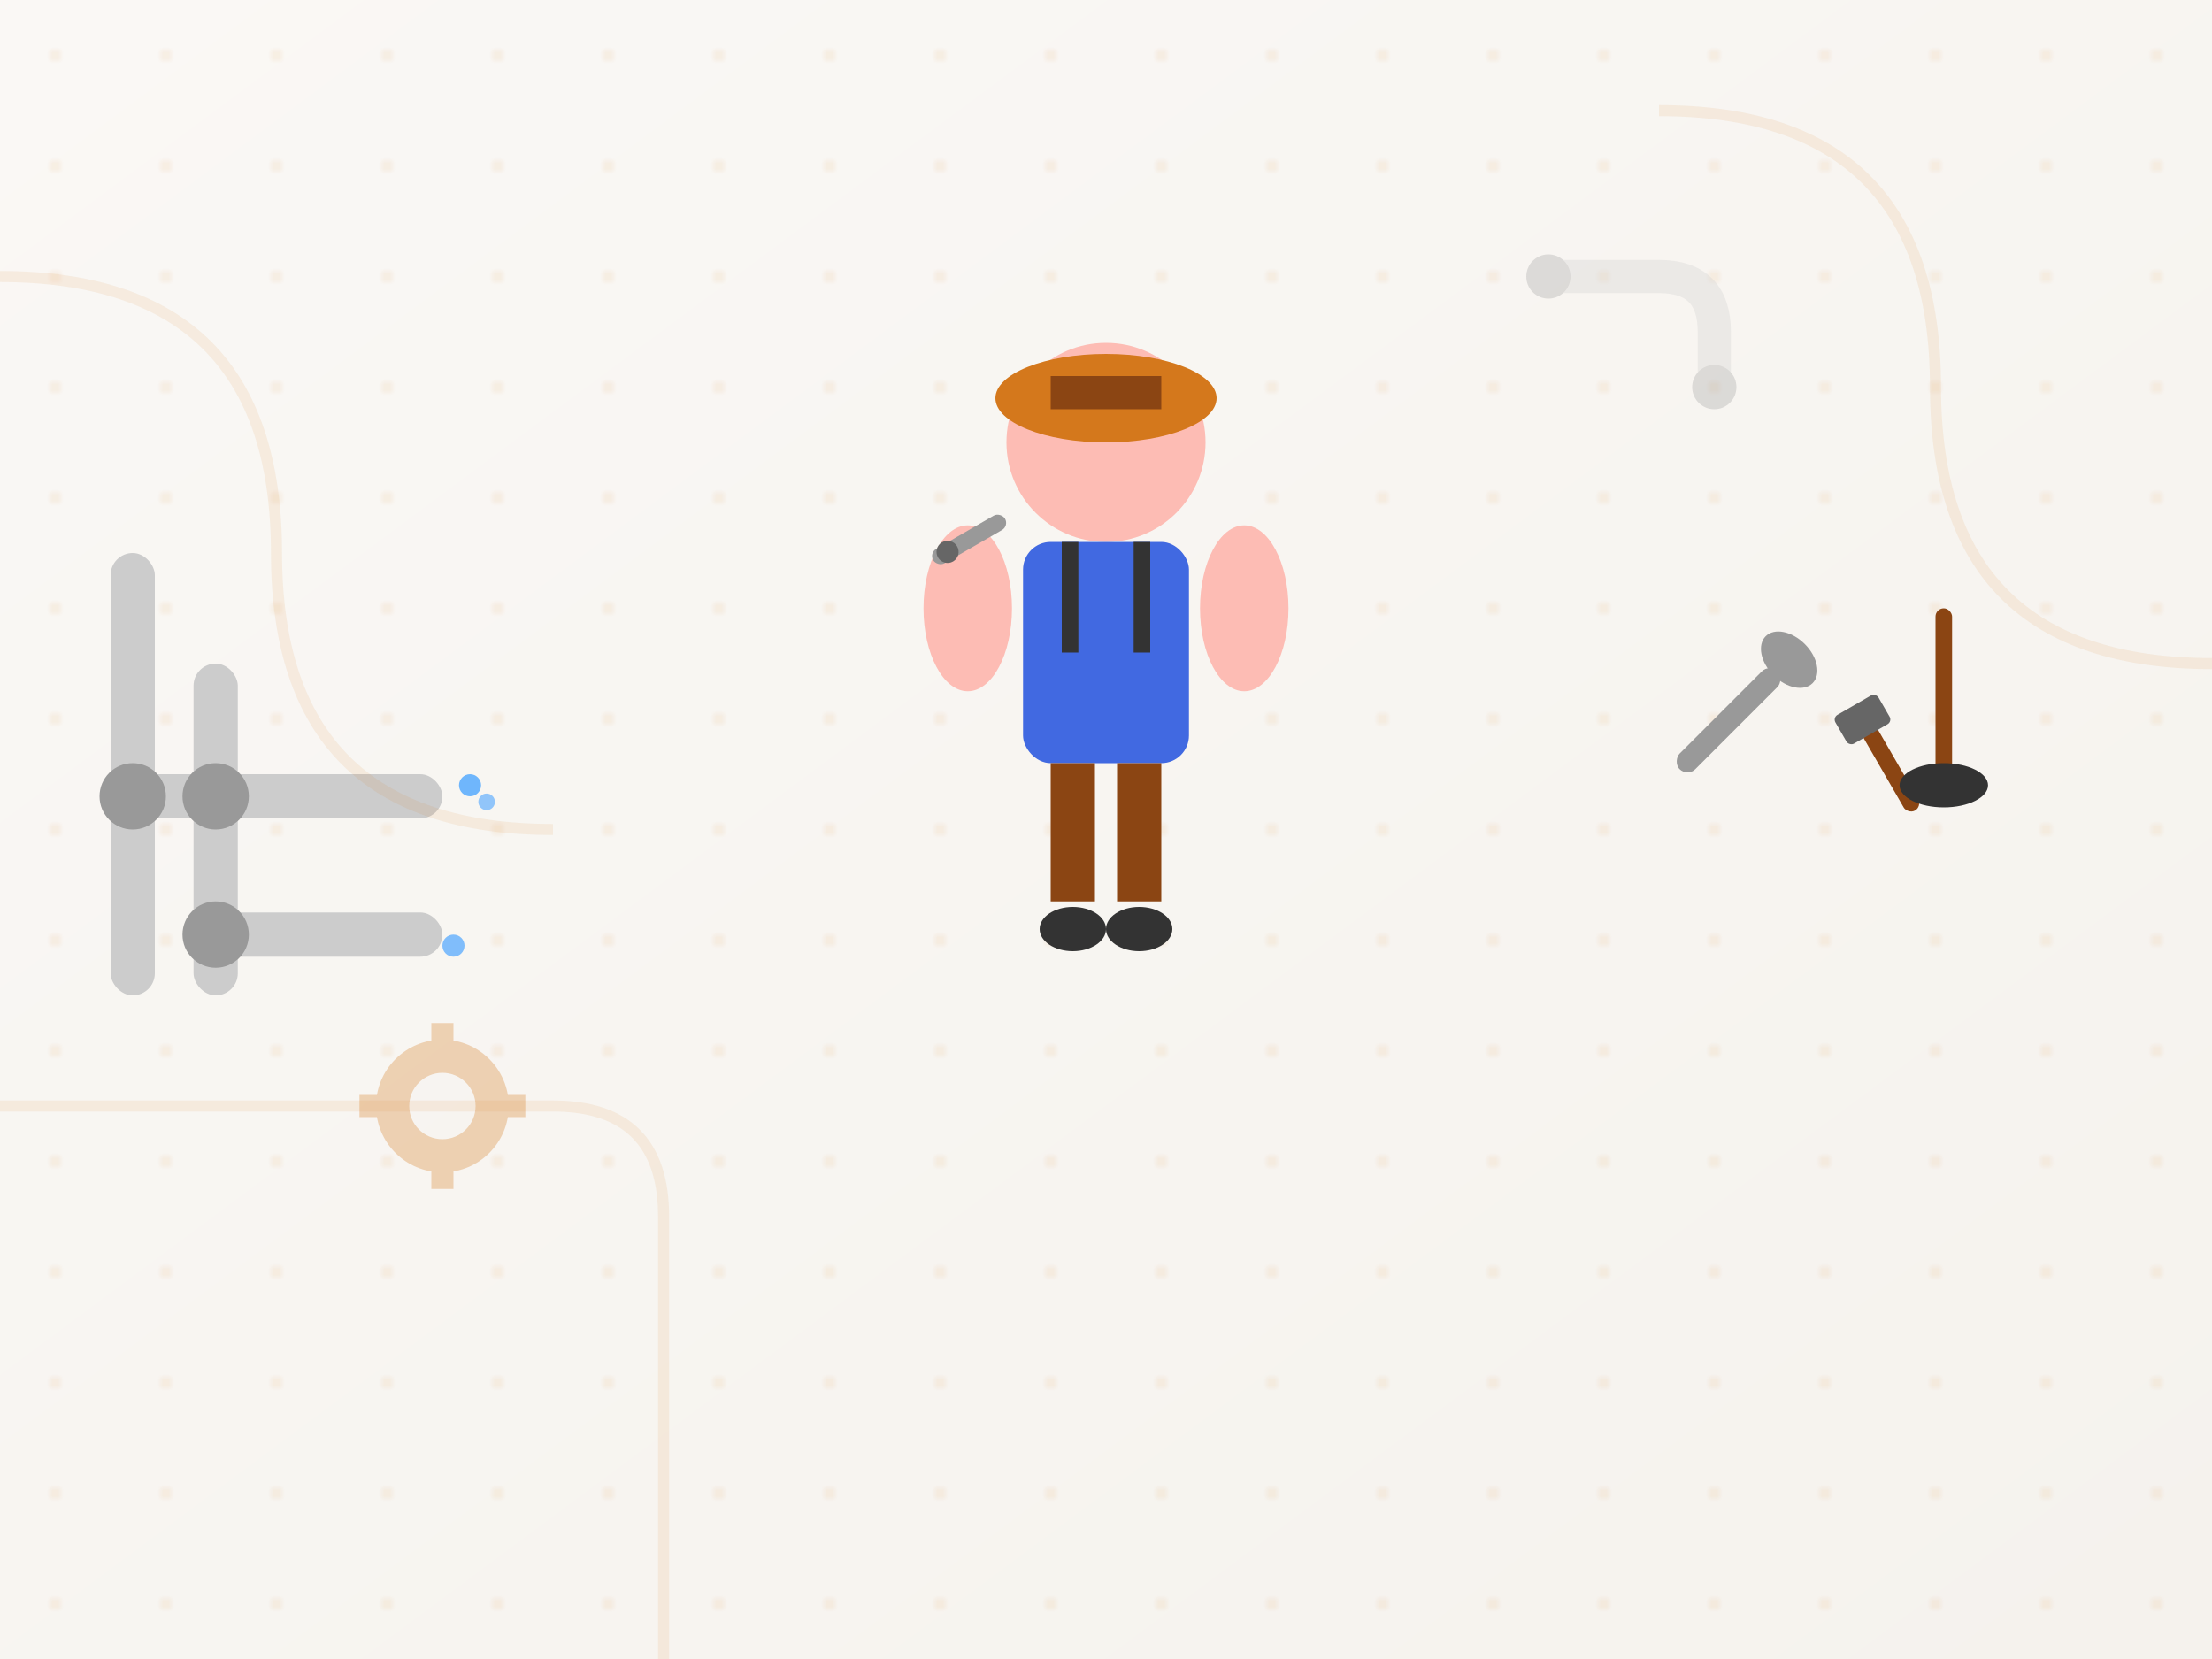 <svg width="400" height="300" viewBox="0 0 400 300" fill="none" xmlns="http://www.w3.org/2000/svg">
  <!-- Background with retro pattern -->
  <defs>
    <linearGradient id="heroGradient" x1="0%" y1="0%" x2="100%" y2="100%">
      <stop offset="0%" style="stop-color:#faf8f5;stop-opacity:1" />
      <stop offset="100%" style="stop-color:#f5f2ed;stop-opacity:1" />
    </linearGradient>
    <pattern id="retro-dots" x="0" y="0" width="20" height="20" patternUnits="userSpaceOnUse">
      <circle cx="10" cy="10" r="1" fill="#d4781c" opacity="0.1"/>
    </pattern>
  </defs>
  
  <!-- Background -->
  <rect width="400" height="300" fill="url(#heroGradient)"/>
  <rect width="400" height="300" fill="url(#retro-dots)"/>
  
  <!-- Main plumber figure -->
  <g transform="translate(150, 50)">
    <!-- Head -->
    <circle cx="50" cy="30" r="18" fill="#fdbcb4"/>
    
    <!-- Cap -->
    <ellipse cx="50" cy="22" rx="20" ry="8" fill="#d4781c"/>
    <rect x="40" y="18" width="20" height="6" fill="#8b4513"/>
    
    <!-- Body -->
    <rect x="35" y="48" width="30" height="40" fill="#4169e1" rx="5"/>
    
    <!-- Overalls straps -->
    <rect x="42" y="48" width="3" height="20" fill="#333"/>
    <rect x="55" y="48" width="3" height="20" fill="#333"/>
    
    <!-- Arms -->
    <ellipse cx="25" cy="60" rx="8" ry="15" fill="#fdbcb4"/>
    <ellipse cx="75" cy="60" rx="8" ry="15" fill="#fdbcb4"/>
    
    <!-- Legs -->
    <rect x="40" y="88" width="8" height="25" fill="#8b4513"/>
    <rect x="52" y="88" width="8" height="25" fill="#8b4513"/>
    
    <!-- Boots -->
    <ellipse cx="44" cy="118" rx="6" ry="4" fill="#333"/>
    <ellipse cx="56" cy="118" rx="6" ry="4" fill="#333"/>
    
    <!-- Tool in hand -->
    <g transform="translate(18, 50) rotate(-30)">
      <rect x="0" y="0" width="15" height="3" fill="#999" rx="1.5"/>
      <circle cx="3" cy="1.5" r="2" fill="#666"/>
    </g>
  </g>
  
  <!-- Pipe system on the left -->
  <g transform="translate(20, 100)">
    <!-- Vertical pipes -->
    <rect x="0" y="0" width="8" height="80" fill="#ccc" rx="4"/>
    <rect x="15" y="20" width="8" height="60" fill="#ccc" rx="4"/>
    
    <!-- Horizontal pipes -->
    <rect x="0" y="40" width="60" height="8" fill="#ccc" rx="4"/>
    <rect x="15" y="65" width="45" height="8" fill="#ccc" rx="4"/>
    
    <!-- Pipe joints -->
    <circle cx="4" cy="44" r="6" fill="#999"/>
    <circle cx="19" cy="44" r="6" fill="#999"/>
    <circle cx="19" cy="69" r="6" fill="#999"/>
    
    <!-- Water drops -->
    <circle cx="65" cy="42" r="2" fill="#4da6ff" opacity="0.8"/>
    <circle cx="68" cy="45" r="1.5" fill="#4da6ff" opacity="0.6"/>
    <circle cx="62" cy="71" r="2" fill="#4da6ff" opacity="0.7"/>
  </g>
  
  <!-- Tools on the right -->
  <g transform="translate(320, 120)">
    <!-- Wrench -->
    <g transform="rotate(45)">
      <rect x="0" y="0" width="4" height="25" fill="#999" rx="2"/>
      <ellipse cx="2" cy="-3" rx="6" ry="4" fill="#999"/>
    </g>
    
    <!-- Hammer -->
    <g transform="translate(15, 10) rotate(-30)">
      <rect x="0" y="0" width="3" height="20" fill="#8b4513" rx="1.5"/>
      <rect x="-3" y="-2" width="9" height="6" fill="#666" rx="1"/>
    </g>
    
    <!-- Plunger -->
    <g transform="translate(30, -10)">
      <rect x="0" y="0" width="3" height="30" fill="#8b4513" rx="1.5"/>
      <ellipse cx="1.5" cy="32" rx="8" ry="4" fill="#333"/>
    </g>
  </g>
  
  <!-- Decorative elements -->
  <g opacity="0.3">
    <!-- Gear -->
    <g transform="translate(80, 200)">
      <circle cx="0" cy="0" r="12" fill="#d4781c"/>
      <circle cx="0" cy="0" r="6" fill="#f5f2ed"/>
      <rect x="-2" y="-15" width="4" height="6" fill="#d4781c"/>
      <rect x="-2" y="9" width="4" height="6" fill="#d4781c"/>
      <rect x="-15" y="-2" width="6" height="4" fill="#d4781c"/>
      <rect x="9" y="-2" width="6" height="4" fill="#d4781c"/>
    </g>
    
    <!-- Pipe elbow -->
    <g transform="translate(280, 50)">
      <path d="M0 0 L20 0 Q30 0 30 10 L30 20" stroke="#ccc" stroke-width="6" fill="none" stroke-linecap="round"/>
      <circle cx="0" cy="0" r="4" fill="#999"/>
      <circle cx="30" cy="20" r="4" fill="#999"/>
    </g>
  </g>
  
  <!-- Background pipes pattern -->
  <g opacity="0.1" stroke="#d4781c" stroke-width="2" fill="none">
    <path d="M0 50 Q50 50 50 100 T100 150"/>
    <path d="M300 20 Q350 20 350 70 T400 120"/>
    <path d="M0 200 L100 200 Q120 200 120 220 L120 300"/>
  </g>
</svg>
